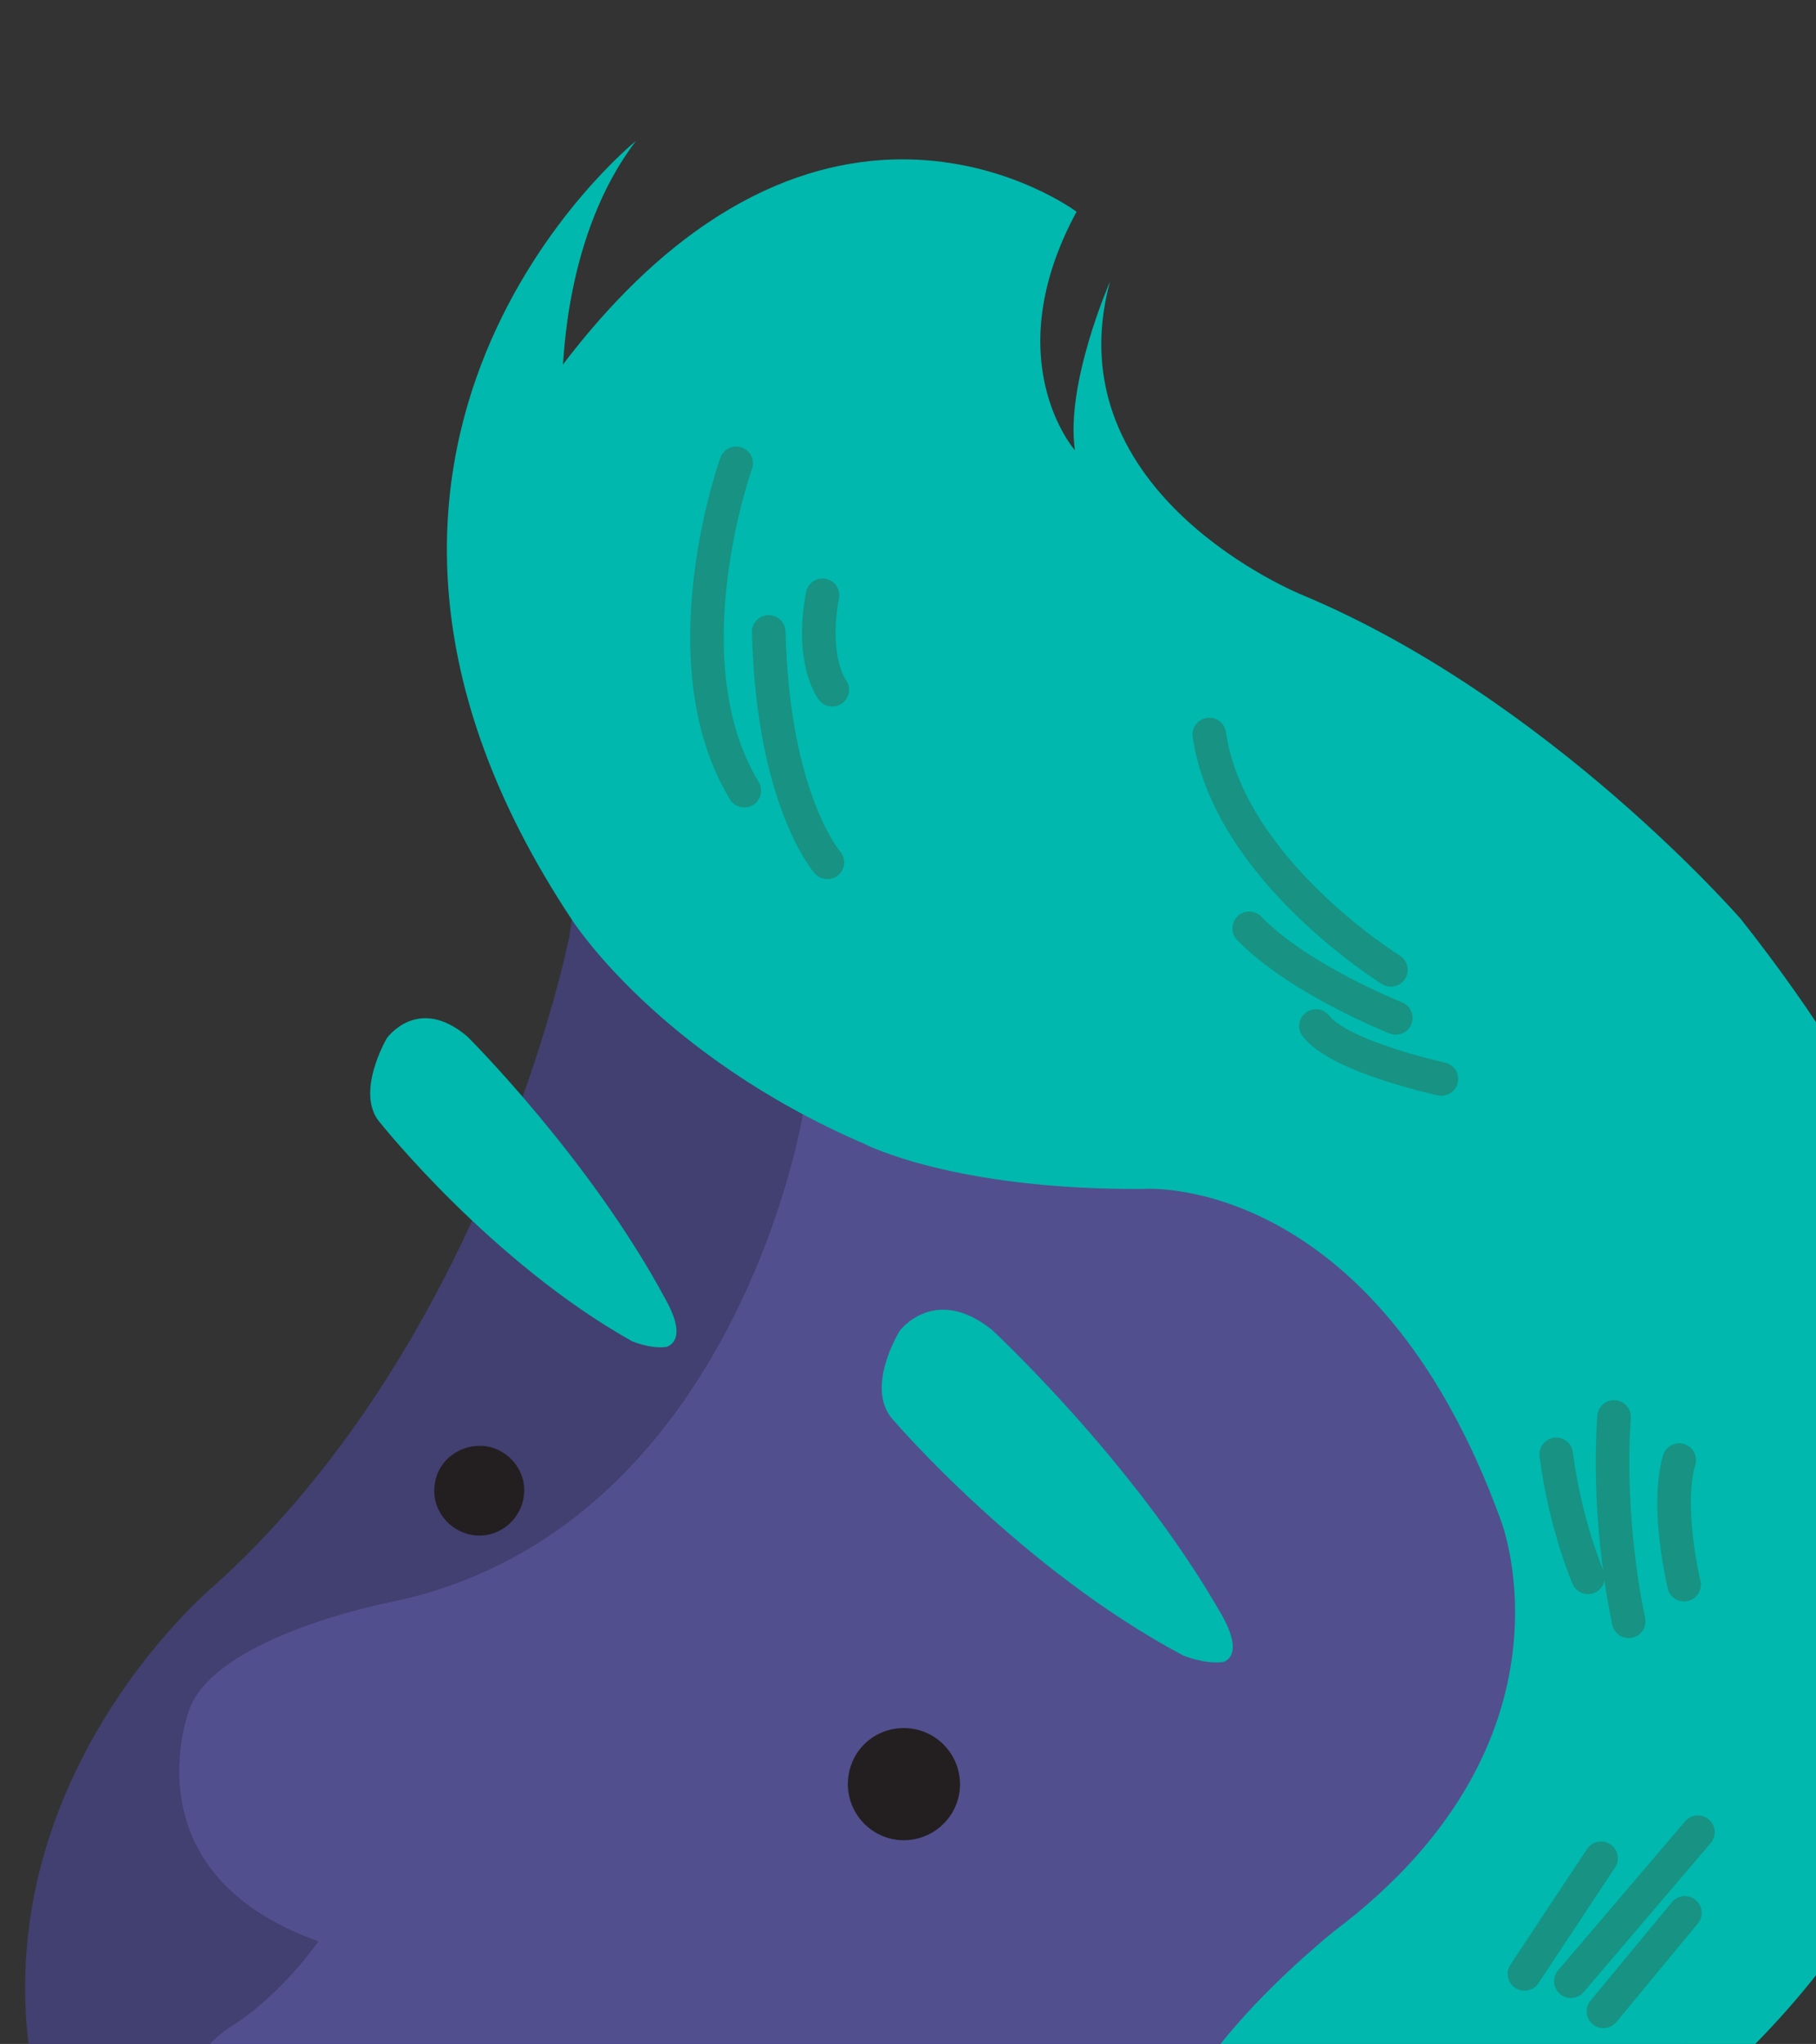 <?xml version="1.0" encoding="utf-8"?>
<!-- Generator: Adobe Illustrator 23.0.2, SVG Export Plug-In . SVG Version: 6.00 Build 0)  -->
<svg version="1.1" id="Capa_1" xmlns="http://www.w3.org/2000/svg" xmlns:xlink="http://www.w3.org/1999/xlink" x="0px" y="0px"
	 width="223px" height="251px" viewBox="0 0 223 251" style="enable-background:new 0 0 223 251;" xml:space="preserve">
<rect x="0" y="0" width="223" height="251" fill="#333333" stroke="none"/>
<style type="text/css">
	.st0{clip-path:url(#SVGID_2_);}
	.st1{fill:#423F71;}
	.st2{fill:#B62074;}
	.st3{fill:none;stroke:#231F20;stroke-width:4.85;stroke-linecap:round;stroke-linejoin:round;stroke-miterlimit:10;}
	.st4{fill:#231F20;}
	.st5{fill:#F41554;}
	.st6{fill:#FBB040;}
	.st7{stroke:#000000;stroke-width:6.521;stroke-miterlimit:10;}
	.st8{fill:#00B8AD;}
	.st9{fill:#FFFFFF;stroke:#000000;stroke-width:4.85;stroke-miterlimit:10;}
	.st10{fill:#524F8E;}
	.st11{fill:none;stroke:#FFFFFF;stroke-width:3.233;stroke-miterlimit:10;}
	.st12{fill:none;stroke:#231F20;stroke-width:1.617;stroke-linecap:round;stroke-linejoin:round;stroke-miterlimit:10;}
	.st13{fill:none;stroke:#179283;stroke-width:4.118;stroke-linecap:round;stroke-linejoin:round;stroke-miterlimit:10;}
	.st14{fill:#8E1E61;}
</style>
<g>
	<defs>
		<rect id="SVGID_1_" x="-24" y="2.5" width="247.4" height="248.9"/>
	</defs>
	<clipPath id="SVGID_2_">
		<use xlink:href="#SVGID_1_"  style="overflow:visible;"/>
	</clipPath>
	<g class="st0">
		<path class="st1" d="M70.7,109.8c2-10.3,6.4-10.9,6.4-10.9c79.3-36.4,131.6,40.7,131.6,40.7c46.1,82.8-21.1,131.8-21.1,131.8
			c-2.3,35.4-34.1,31-34.1,31c-3.1,2.8-20.9,39.8-20.9,39.8c-12.7,25.8-14.3,56.7-14.3,56.7c-2.7,12.8-23.7,11.5-23.7,11.5
			C78.4,407.9,79,396.1,79,396.1c2.6-16.2-18.2-35.4-18.2-35.4C16,321.1,5.2,259.8,5.2,259.8c-10.4-38.7,20.9-64.9,20.9-64.9
			c29.3-26.2,40.7-66.7,43.2-77.2c0.4-1.7,0.6-2.6,0.6-2.6L70.7,109.8z"/>
		<path class="st2" d="M-70.9,413.5l-87.6,9.8l32.4-96.7c0,0,39.7,31.3,64.3,0.3c0,0,23.3-31.1-37.5-65.8
			c-64.1-36.5-78.8-8.6-78.8-8.6c-16.2,36.2,31.4,62.8,31.4,62.8l-46.2,133.9c-2.8,9.4,12.2,5.9,12.2,5.9l111.9-13.8"/>
		<g>
			<line class="st3" x1="-60.1" y1="323.9" x2="-151.8" y2="273.2"/>
			<line class="st3" x1="-73.8" y1="279.6" x2="-95.4" y2="304.4"/>
			<line class="st3" x1="-99.3" y1="261.2" x2="-115.6" y2="293.2"/>
			<path class="st3" d="M-124.9,248.8l-20.4,57.6c0,0,29.9,6,37.2,9.8"/>
			<line class="st3" x1="-136.6" y1="252" x2="-161.1" y2="286"/>
		</g>
		<path class="st4" d="M116.4,388.7l-38.2,5.1l-149.1,19.7l2.1,27.9l106.7-12.6L12.5,570.6l186.1-17.8L170.9,421l92.1,40.2
			l17.1-20.9l-118.9-49.7c0,0-10.5-4.9-25-4L116.4,388.7z"/>
		<polygon class="st4" points="108.6,389.7 117,560.6 105,561.8 88.4,392.4 		"/>
		<polygon class="st5" points="105,561.8 87.5,563.5 75.4,394.2 88.4,392.4 		"/>
		<polygon class="st6" points="108.6,389.7 123.4,388 139.4,558.5 117,560.6 		"/>
		<polygon class="st5" points="158.6,556.7 132.7,387 123.4,388 139.4,558.5 		"/>
		<polygon class="st4" points="158.6,556.7 172.9,555.3 154.3,388.3 150.7,387.5 148.1,387 144.6,386.7 142.5,386.5 140,386.5 
			136.3,386.6 132.7,387 		"/>
		<polygon class="st6" points="172.9,555.3 198.6,552.8 170.9,421 164.9,392.1 160.4,390.2 157.8,389.3 156,388.7 154.3,388.3 		"/>
		<polygon class="st6" points="87.5,563.5 69.6,565.2 65.4,395.5 75.4,394.2 		"/>
		<polygon class="st4" points="45.5,567.5 56.8,396.6 65.4,395.5 69.6,565.2 		"/>
		<polygon class="st6" points="29.5,569 48.3,397.8 42.7,398.5 37.9,428.8 12.5,570.6 		"/>
		<polygon class="st5" points="48.3,397.8 56.8,396.6 45.5,567.5 29.5,569 		"/>
		<path class="st7" d="M45.4,267.2c0,0-0.7,19.5,6.6,34.8l6.2,0.4l6.5-0.2l6.6-0.8l5.3-1.4l4.1-1.6l5.2-2.9l4.2-3.4l3.4-3.8l3.6-5.8
			L99,278l1.5-5.6l0.3-2.2l0.3-3.4l-4.2,1.1l-3.8,0.8l-4.2,0.7l-3.7,0.5l-5,0.5l-3.4,0.2l-3.8,0.1l-5.6-0.1l-6.8-0.5l-5.5-0.8
			l-5.2-1L45.4,267.2z"/>
		<path class="st8" d="M81.8,159.7c-9.3-17.4-24.4-32.4-24.4-32.4c-6.1-5.2-9.9,0.2-9.9,0.2s-4,6.8-0.8,10.4
			c0,0,13.6,17.1,30.9,26.8c0,0,2.3,1,4.3,0.7C81.9,165.3,84.6,164.8,81.8,159.7z"/>
		<path class="st4" d="M53.4,182.2c-0.5,3,1.6,5.8,4.6,6.3c3,0.5,5.8-1.6,6.3-4.6c0.5-3-1.6-5.8-4.6-6.3
			C56.7,177.2,53.8,179.2,53.4,182.2z"/>
		<path class="st9" d="M47.1,267.5l-0.7,4.4c-0.7,4.6-5,7.7-9.6,7c-4.6-0.7-7.7-5-7-9.6l1.3-8.3C34,262.5,39.4,265.2,47.1,267.5z"/>
		<path class="st9" d="M66.4,270.9l-1.2,7.9c-0.7,4.6-5.7,7.6-11,6.8c-5.3-0.8-9.1-5.3-8.4-9.9l1.3-8.2
			C52.5,269,59,270.3,66.4,270.9z"/>
		<path class="st10" d="M31.4,314.9c-5.5-18.8,5-15.6,5-15.6c65.1,15.8,64.8-32.5,64.8-32.5c-46.3,12.3-74.3-7.8-74.3-7.8
			c-7.6-5.2,2.2-10.6,2.2-10.6c6-4.1,10-10,10-10c-23.8-8.5-15.8-28.6-15.8-28.6c3.4-8.9,24.4-13,24.4-13c42.6-8.6,50.9-60,50.9-60
			l20.2-47.6c55.5-0.4,89.9,50.5,89.9,50.5c46.1,82.8-21.1,131.8-21.1,131.8c-2.3,35.4-34.1,31-34.1,31
			c-3.1,2.8-20.9,39.8-20.9,39.8c-12.7,25.8-14.3,56.7-14.3,56.7c-2.7,12.8-23.7,11.5-23.7,11.5C78.4,407.9,79,396.1,79,396.1
			c2.6-16.2-18.2-35.4-18.2-35.4c-2.9-2.6-5.6-5.2-8.2-7.9C37.6,336.5,31.4,314.9,31.4,314.9z"/>
		<path class="st8" d="M149.9,198.1c-10.7-18.7-28.1-34.8-28.1-34.8c-7-5.6-11.3,0.1-11.3,0.1s-4.5,7.2-0.7,11.1
			c0,0,15.7,18.3,35.5,28.8c0,0,2.6,1.1,4.9,0.8C150.1,204.1,153.1,203.6,149.9,198.1z"/>
		<path class="st8" d="M78.1,17.3c0,0-46.5,37.4-7.9,95.6c0,0,10.5,16.6,36,27.6c0,0,11,5.7,34.4,5.5c0,0,28.2-2,43.7,40.7
			c0,0,10.6,27-20.4,50.4c0,0-25.6,20.3-19.4,31.2c0,0,4.2,5.1,9.3,6.9c0,0,7-16.2,10.6-16.9c0,0,20.1-5.4,22.9,13.1
			c0,0,30.7-12.9,47.7-47.9c0,0,7.9-21.6,5.8-36.8c0,0,10.2-26.7-27-73.8c0,0-23.5-27.1-53.8-39.8c0,0-30.8-12.3-23.7-38.5
			c0,0-5.5,12.5-4.3,20.7c0,0-9.7-11,0.2-29.3c0,0-31.1-23.3-63.1,18.8C69.3,44.7,69.3,28.8,78.1,17.3z"/>
		<path class="st4" d="M104.2,218c-0.6,3.8,2,7.3,5.7,7.9c3.8,0.6,7.3-2,7.9-5.7c0.6-3.8-2-7.3-5.7-7.9
			C108.3,211.7,104.8,214.2,104.2,218z"/>
		<g>
			<g>
				<path class="st11" d="M183,745.8"/>
				<polygon class="st6" points="185.2,704 332.3,565.5 330.1,616.4 195.3,734.1 				"/>
				<path class="st2" d="M166.7,740l-32.1-121.1l25.3-6.4l25.3,91.6l10.1,30.1l-11.2,9.8l-5.5,4.7c0,0-4.7,1.7-7.2,0.1
					C171.4,748.6,168.6,747.1,166.7,740z"/>
				<polygon class="st4" points="158.6,556.7 187,605.5 134.6,618.9 120.9,560.3 				"/>
				<g>
					<line class="st12" x1="215.7" y1="706.5" x2="196.4" y2="724"/>
					<line class="st12" x1="216.8" y1="710.9" x2="199.1" y2="727.4"/>
					<line class="st12" x1="213.3" y1="702.8" x2="196.2" y2="718.8"/>
					<line class="st12" x1="211.8" y1="697.8" x2="193.1" y2="714.8"/>
					<line class="st12" x1="205.3" y1="691.7" x2="189.4" y2="705.3"/>
					<line class="st12" x1="208.5" y1="694.6" x2="191.2" y2="709.3"/>
				</g>
			</g>
			<g>
				<path class="st4" d="M330.1,616.4c0,0-2.6,105.2,59.3,83.6l-57.2-134.5l-1.2,28.2L330.1,616.4z"/>
				<path class="st4" d="M341.3,604.9c1.7,2.9,5.5,3.8,8.4,2l2.8-1.7c2.9-1.7,3.8-5.5,2-8.4l0,0c-1.7-2.9-5.5-3.8-8.4-2l-2.8,1.7
					C340.5,598.3,339.6,602,341.3,604.9L341.3,604.9z"/>
				<path class="st4" d="M374,680.6c1.7,2.9,5.5,3.8,8.4,2l2.8-1.7c2.9-1.7,3.8-5.5,2-8.4l0,0c-1.7-2.9-5.5-3.8-8.4-2l-2.8,1.7
					C373.2,674,372.3,677.8,374,680.6L374,680.6z"/>
				<path class="st4" d="M362.9,657c1.7,2.9,5.5,3.8,8.4,2l2.8-1.7c2.9-1.7,3.8-5.5,2-8.4l0,0c-1.7-2.9-5.5-3.8-8.4-2l-2.8,1.7
					C362.1,650.3,361.2,654.1,362.9,657L362.9,657z"/>
			</g>
		</g>
		<g>
			<g>
				<polygon class="st2" points="-38.4,668.5 30.3,593.5 47.8,607.3 -17.3,685 				"/>
				<polygon class="st6" points="-38.4,668.5 -38.4,668.5 -17.3,685 -150.3,843.7 -161.7,803.4 				"/>
				<polygon class="st4" points="105,561.8 74.1,628 30.3,593.5 51.8,566.9 				"/>
				<g>
					<line class="st12" x1="-23.4" y1="686" x2="-39.5" y2="705.2"/>
					<line class="st12" x1="-27" y1="683.5" x2="-43.1" y2="702.7"/>
					<line class="st12" x1="-30.1" y1="679.9" x2="-46.7" y2="699"/>
					<line class="st12" x1="-37.3" y1="674.6" x2="-53.3" y2="692.1"/>
					<line class="st12" x1="-33.8" y1="677.1" x2="-51" y2="695.8"/>
				</g>
			</g>
			<g>
				<path class="st4" d="M-161.7,803.4c0,0-33.4-112.7-91.9-66.8l103.2,107L-161.7,803.4z"/>
				<path class="st4" d="M-180.7,824.1c2.4,2.3,6.3,2.2,8.6-0.2l2.3-2.4c2.3-2.4,2.2-6.3-0.2-8.6l0,0c-2.4-2.3-6.3-2.2-8.6,0.2
					l-2.3,2.4C-183.2,818-183.1,821.8-180.7,824.1L-180.7,824.1z"/>
				<path class="st4" d="M-240.3,762.5c2.4,2.3,6.3,2.2,8.6-0.2l2.3-2.4c2.3-2.4,2.2-6.3-0.2-8.6l0,0c-2.4-2.3-6.3-2.2-8.6,0.2
					l-2.3,2.4C-242.8,756.3-242.7,760.1-240.3,762.5L-240.3,762.5z"/>
				<path class="st4" d="M-218.3,784.2c2.4,2.3,6.3,2.2,8.6-0.2l2.3-2.4c2.3-2.4,2.2-6.3-0.2-8.6l0,0c-2.4-2.3-6.3-2.2-8.6,0.2
					l-2.3,2.4C-220.8,778-220.7,781.9-218.3,784.2L-218.3,784.2z"/>
			</g>
		</g>
		<g>
			<path class="st2" d="M280.2,440.3l99,42.6c0,0,8.1,4.6,4,9.2l-105.7,89.7c0,0,28,46.9-1.2,70c0,0-36,23.9-65.9-40
				c0,0-26.3-54-8-74.1c0,0,34.2-33.4,63.6,25.8l77.1-65.9l-80-36.3L280.2,440.3z"/>
			<g>
				<line class="st3" x1="202.3" y1="537.7" x2="215.2" y2="552.2"/>
				<line class="st3" x1="226.8" y1="541.6" x2="203.4" y2="562.8"/>
				<line class="st3" x1="237.6" y1="568.2" x2="205.8" y2="601.3"/>
				<line class="st3" x1="256.4" y1="590.2" x2="217.7" y2="625.7"/>
				<line class="st3" x1="268.6" y1="621" x2="233.2" y2="644.9"/>
			</g>
		</g>
		<g>
			<path class="st13" d="M170.8,119.1c0,0-19.9-12.3-22.3-28.9"/>
			<path class="st13" d="M177,132.5c0,0-12.5-2.7-15.4-6.5"/>
			<path class="st13" d="M90.4,56.9c0,0-8.7,24.2,1,40.2"/>
			<path class="st13" d="M171.4,125c0,0-11.9-4.7-18-11"/>
			<path class="st13" d="M101.6,105.9c0,0-6.7-7.6-7.2-28.3"/>
			<path class="st13" d="M102.2,84.7c0,0-2.7-3.5-1.2-11.6"/>
			<path class="st13" d="M195,193.7c0,0-2.8-6.5-3.9-15.1"/>
			<path class="st13" d="M200,199.1c0,0-2.7-11.8-1.8-25.1"/>
			<path class="st13" d="M206.8,194.6c0,0-2.3-9.5-0.6-15.3"/>
			<line class="st13" x1="206.9" y1="234.9" x2="196.9" y2="247"/>
			<line class="st13" x1="208.5" y1="225" x2="192.9" y2="243.3"/>
			<line class="st13" x1="196.6" y1="228.2" x2="187.2" y2="242.4"/>
		</g>
		<path class="st14" d="M176.4,271.4c0,0-15-1.9-15.8,12.3c0,0,2.6,4.9,6.7,1.1c0,0,1.4-0.4,1-6.3
			C168.3,278.5,167.5,274.4,176.4,271.4z"/>
	</g>
</g>
</svg>
